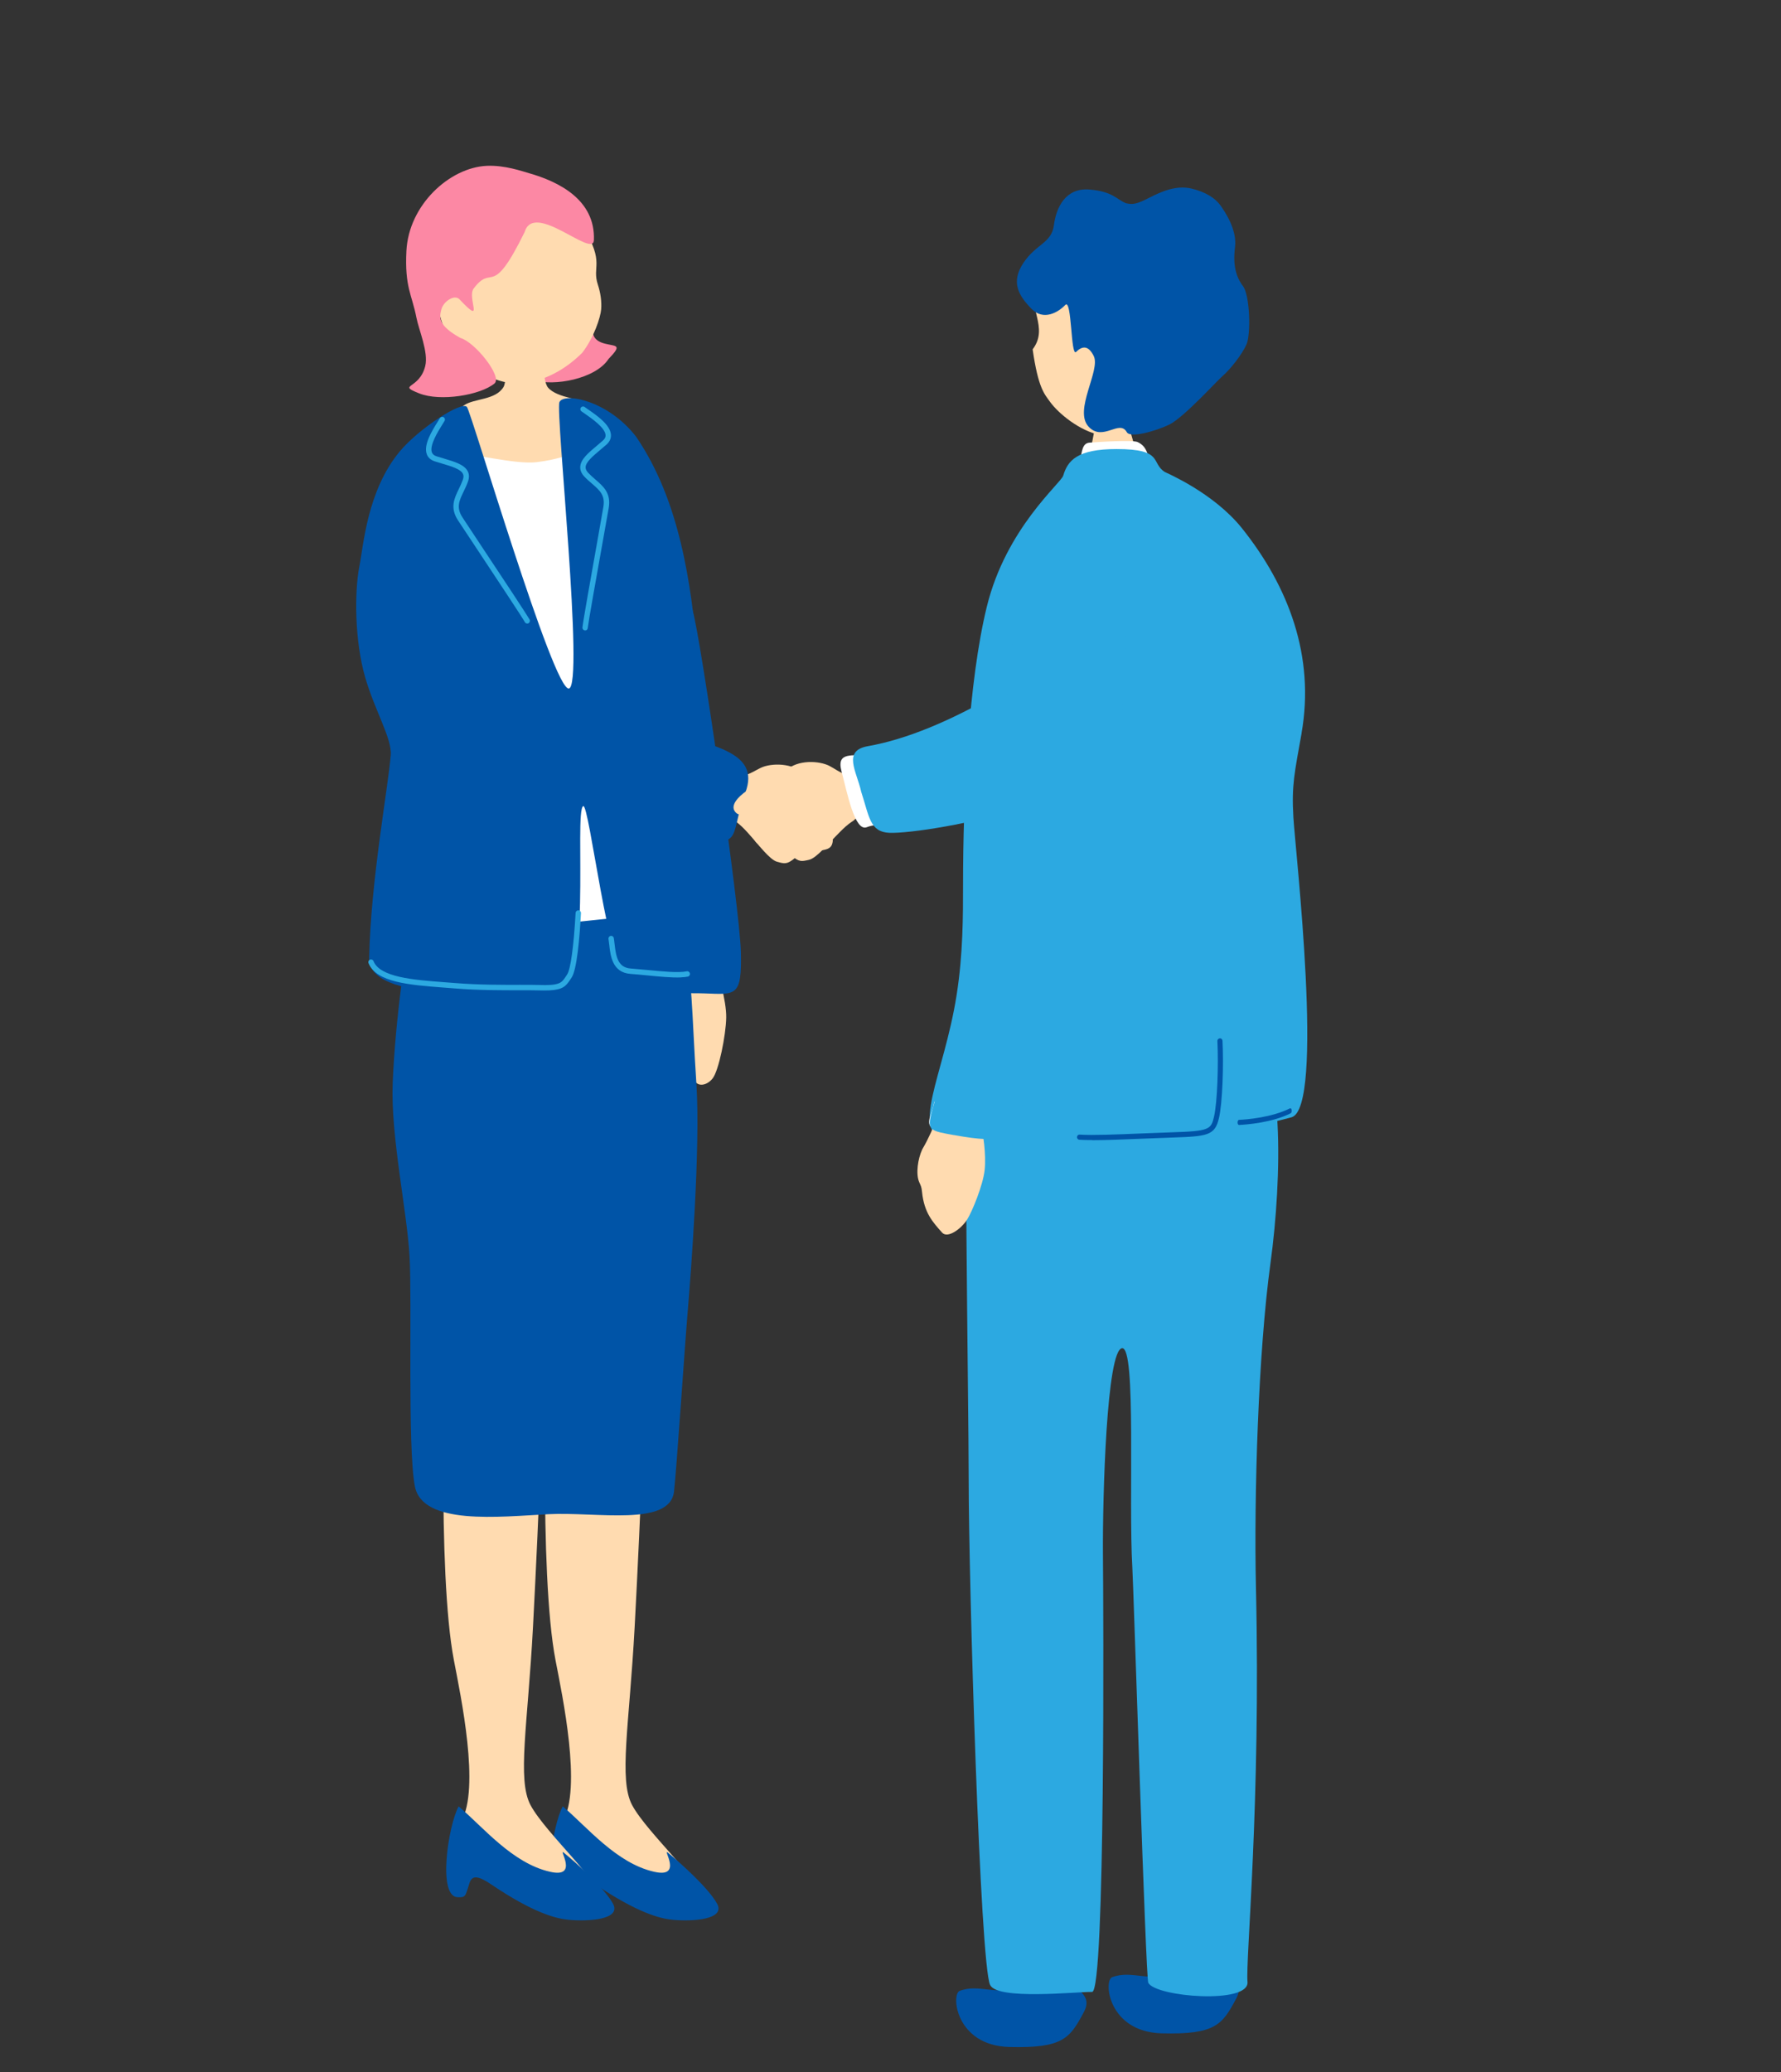 <svg width="215" height="250" viewBox="0 0 215 250" fill="none" xmlns="http://www.w3.org/2000/svg">
<rect x="0" y="0" width="215" height="250" fill="#333333" stroke="none"/>
<mask id="mask0_207_15742" style="mask-type:alpha" maskUnits="userSpaceOnUse" x="0" y="0" width="215" height="250">
<rect width="215" height="250" fill="#D9D9D9"/>
</mask>
<g mask="url(#mask0_207_15742)">
<path d="M81.409 116.812C81.597 116.305 81.667 116.297 81.394 115.633C82.884 115.337 84.484 116.531 86.404 116.508C86.615 117.203 87.707 120.685 87.668 122.793C87.629 124.901 86.771 129.203 86.014 130.139C85.257 131.076 83.883 131.311 83.595 129.726C83.306 128.141 82.049 124.612 82.088 123.878C82.127 123.144 82.861 121.333 81.995 122.371C81.129 123.409 80.855 123.956 79.911 123.933C78.967 123.917 79.794 122.434 80.215 121.059C81.097 119.357 81.027 117.874 81.409 116.828V116.812Z" fill="#FFDBB0"/>
<path d="M77.859 114.666C78.145 110.264 78.065 93.981 76.406 86.981C74.746 79.974 72.65 68.289 77.859 67.481C83.068 66.673 82.29 69.113 83.64 73.759C84.609 77.102 89.31 109.51 89.437 114.886C89.564 120.261 88.857 120.002 85.069 119.861C81.281 119.72 77.47 120.614 77.859 114.666Z" fill="#0054A7"/>
<path d="M73.443 43.343C71.836 45.748 66.841 46.622 64.476 45.873C59.443 44.28 67.731 39.471 68.16 37.301C68.472 35.708 69.767 36.122 71.484 38.199C72.015 38.839 70.587 40.845 73.022 41.462C74.395 41.813 75.168 41.54 73.443 43.335V43.343Z" fill="#FC88A4"/>
<path d="M55.5 42.782C58.075 45.647 61.353 46.654 63.819 46.155C66.293 45.655 68.439 44.398 70.281 42.571C71.678 40.775 72.497 38.308 72.575 37.301C72.645 36.38 72.497 35.326 72.177 34.358C71.428 32.101 73.043 31.812 70.452 27.479C69.664 26.16 65.27 20.281 58.535 21.265C52.612 22.131 50.107 36.786 55.5 42.782Z" fill="#FFDBB0"/>
<path d="M63.328 28.026C64.428 24.162 71.6 31.243 71.694 28.979C71.889 24.084 67.401 21.905 63.866 20.898C63.039 20.664 60.94 19.914 58.77 20.008C54.267 20.211 49.343 24.732 49.062 30.267C48.843 34.67 49.717 35.49 50.271 38.332C50.552 39.792 51.746 42.501 51.333 44.172C50.63 47.022 47.868 46.366 50.591 47.459C53.167 48.497 58.036 47.662 59.699 46.264C60.666 45.452 57.358 41.283 55.578 40.776C52.839 39.253 53.042 38.309 53.276 37.348C53.51 36.388 54.86 35.459 55.484 36.13C58.591 39.441 56.327 35.927 57.186 34.803C59.511 31.727 59.285 36.24 63.32 28.026H63.328Z" fill="#FC88A4"/>
<path d="M65.581 41.705C65.292 41.705 61.523 41.994 61.164 41.963C61.023 42.572 61.211 45.952 60.797 46.671C59.845 48.302 57.238 48.053 56.029 48.896C54.733 49.801 53.313 51.628 53.469 53.135C53.5 55.227 53.711 62.933 53.797 63.644C54.39 68.352 63.06 68.305 64.996 68.227C72.277 67.938 77.35 65.713 77.498 58.803C77.108 55.914 74.962 51.738 71.426 48.872C70.505 48.131 67.267 48.084 66.151 46.757C65.44 45.913 65.573 42.119 65.573 41.713L65.581 41.705Z" fill="#FFDBB0"/>
<path d="M67.941 219.783C70.258 215.781 67.901 204.661 67.064 200.332C65.045 189.821 65.922 162.79 66.356 161.173C66.356 161.173 78.182 160.587 78.086 162.954C78.037 164.252 77.37 182.28 76.614 196.323C75.978 208.107 74.667 214.719 76.308 217.798C78.142 221.236 85.479 227.707 83.999 228.488C80.105 229.371 66.413 224.628 67.941 219.783Z" fill="#FFDBB0"/>
<path d="M67.932 217.949C70.897 220.455 74.401 224.812 78.967 225.843C82.533 226.662 79.888 222.923 80.629 223.539C82.252 224.874 85.538 227.826 86.56 229.684C87.621 231.604 83.657 231.87 81.191 231.636C79.7 231.495 76.977 230.816 71.896 227.388C70.304 226.311 69.563 226.233 69.251 227.185C68.728 228.762 68.845 228.965 67.783 228.911C65.372 228.778 66.683 220.245 67.932 217.957V217.949Z" fill="#0054A7"/>
<path d="M55.672 219.783C57.986 215.781 55.624 204.661 54.796 200.332C52.771 189.821 53.647 162.79 54.081 161.173C54.081 161.173 65.892 160.587 65.796 162.954C65.748 164.252 65.089 182.28 64.341 196.323C63.715 208.107 62.405 214.719 64.044 217.798C65.876 221.236 73.204 227.707 71.725 228.488C67.837 229.371 54.153 224.628 55.688 219.783H55.672Z" fill="#FFDBB0"/>
<path d="M55.365 217.949C58.331 220.455 61.835 224.812 66.4 225.843C69.967 226.662 67.321 222.923 68.063 223.539C69.686 224.874 72.971 227.826 73.994 229.684C75.055 231.604 71.091 231.87 68.624 231.636C67.134 231.495 64.402 230.816 59.33 227.388C57.738 226.311 56.996 226.233 56.684 227.185C56.161 228.762 56.278 228.965 55.217 228.911C52.805 228.778 54.117 220.245 55.365 217.957V217.949Z" fill="#0054A7"/>
<path d="M54.533 54.608C56.766 54.631 62.198 56.079 64.795 55.762C67.392 55.446 68.445 54.9 71.026 54.268C73.608 53.635 74.59 56.577 74.843 60.381C75.088 64.192 74.756 75.793 75.215 80.103C75.674 84.413 86.427 111.143 80.829 111.475C75.231 111.807 53.734 116.686 53.409 111.159C53.077 105.631 51.343 55.833 54.533 54.6V54.608Z" fill="white"/>
<path d="M63.74 111.473C67.627 111.418 67.54 111.473 73.019 110.881C78.498 110.282 81.407 111.678 82.495 114.439C83.583 117.199 83.496 122.05 84.072 130.829C84.569 138.433 83.41 153.601 83.023 158.192C82.637 162.783 81.691 177.091 81.368 179.954C80.887 184.23 72.089 182.4 66.184 182.699C60.279 182.999 50.976 184.088 50.078 179.316C49.179 174.543 49.754 157.048 49.439 151.566C49.132 146.092 47.153 137.061 47.405 130.695C47.712 123.099 49.053 113.508 49.825 111.22C50.598 108.933 59.861 111.52 63.748 111.465L63.74 111.473Z" fill="#0054A7"/>
<path d="M85.597 109.182C84.257 105.121 85.817 97.251 85.535 95.601C85.19 93.598 84.602 83.638 84.218 79.247C83.442 70.254 82.023 60.364 76.795 52.698C73.346 48.229 68.032 47.333 67.531 48.527C67.045 49.698 70.556 82.853 68.667 83.073C66.778 83.3 56.949 49.894 56.369 49.109C55.789 48.315 50.553 51.701 48.241 54.489C44.291 59.257 43.883 65.894 43.374 68.376C42.786 71.456 42.801 77.268 44.079 81.706C45.255 85.783 47.34 89.113 47.167 91.132C46.838 95.145 44.769 106.236 44.565 115.513C44.44 121.184 60.053 119.48 66.896 119.912C71.708 120.21 69.247 97.989 70.399 97.266C71.12 96.819 73.527 117.846 75.698 117.854C83.41 117.885 89.516 121.058 85.605 109.19L85.597 109.182Z" fill="#0054A7"/>
<path d="M66.294 119.497C65.904 119.513 65.444 119.513 64.897 119.497C64.429 119.481 63.696 119.481 62.79 119.481C60.753 119.481 57.679 119.497 54.83 119.255C54.393 119.216 53.948 119.185 53.503 119.153C49.523 118.849 45.41 118.545 44.489 116.21C44.419 116.046 44.505 115.851 44.669 115.789C44.833 115.718 45.028 115.804 45.09 115.968C45.863 117.92 49.945 118.232 53.55 118.505C54.003 118.537 54.448 118.576 54.885 118.607C57.702 118.841 60.761 118.833 62.79 118.826C63.711 118.826 64.453 118.826 64.929 118.841C67.566 118.95 67.801 118.584 68.284 117.85C68.339 117.764 68.401 117.67 68.464 117.576C68.877 116.975 69.26 114.196 69.486 110.145C69.494 109.965 69.65 109.824 69.83 109.84C70.009 109.848 70.15 110.004 70.134 110.184C69.97 113.22 69.635 117.03 69.002 117.951L68.831 118.209C68.323 118.974 67.949 119.419 66.31 119.497H66.294Z" fill="#2CA9E1"/>
<path d="M82.238 117.929C81.106 117.984 79.553 117.828 78.031 117.679C77.36 117.617 76.697 117.547 76.104 117.507C73.919 117.344 73.692 115.322 73.544 113.979C73.513 113.729 73.489 113.503 73.458 113.3C73.427 113.12 73.544 112.956 73.724 112.925C73.903 112.894 74.067 113.011 74.098 113.19C74.137 113.401 74.16 113.643 74.192 113.909C74.371 115.509 74.629 116.75 76.151 116.86C76.751 116.906 77.423 116.969 78.094 117.031C79.959 117.211 81.894 117.406 82.901 117.195C83.073 117.156 83.252 117.273 83.284 117.453C83.323 117.632 83.206 117.804 83.026 117.835C82.8 117.882 82.534 117.913 82.238 117.921V117.929Z" fill="#2CA9E1"/>
<path d="M63.663 75.237C63.546 75.237 63.429 75.183 63.366 75.073C62.984 74.394 59.901 69.756 57.662 66.368C56.514 64.642 55.57 63.214 55.273 62.761C54.306 61.254 54.829 60.161 55.383 59.006C55.554 58.654 55.726 58.295 55.867 57.905C55.976 57.6 55.984 57.358 55.874 57.155C55.593 56.601 54.532 56.281 53.401 55.945C53.096 55.859 52.792 55.766 52.487 55.664C51.996 55.508 51.668 55.211 51.52 54.797C51.106 53.665 52.152 51.979 52.846 50.87C52.948 50.714 53.034 50.574 53.104 50.456C53.198 50.3 53.393 50.254 53.549 50.339C53.705 50.433 53.76 50.628 53.666 50.784C53.596 50.909 53.502 51.05 53.401 51.214C52.854 52.096 51.832 53.736 52.136 54.579C52.214 54.805 52.402 54.954 52.698 55.055C52.995 55.149 53.299 55.242 53.596 55.328C54.914 55.719 56.054 56.062 56.468 56.866C56.655 57.233 56.655 57.655 56.483 58.131C56.335 58.553 56.148 58.928 55.976 59.294C55.437 60.411 55.047 61.215 55.82 62.417C56.116 62.87 57.053 64.291 58.2 66.017C60.456 69.413 63.538 74.058 63.928 74.753C64.014 74.909 63.959 75.105 63.803 75.198C63.757 75.222 63.702 75.237 63.655 75.237H63.663Z" fill="#2CA9E1"/>
<path d="M70.748 76.057C70.857 76.01 70.935 75.917 70.95 75.792C71.036 75.019 72.012 69.538 72.73 65.533C73.097 63.487 73.393 61.809 73.487 61.27C73.776 59.505 72.862 58.709 71.887 57.866C71.59 57.616 71.294 57.351 71.005 57.046C70.787 56.812 70.685 56.593 70.693 56.359C70.732 55.734 71.583 55.024 72.48 54.267C72.722 54.064 72.964 53.861 73.206 53.65C73.596 53.306 73.776 52.908 73.752 52.463C73.682 51.253 72.051 50.129 70.974 49.387C70.818 49.285 70.685 49.184 70.576 49.106C70.428 48.997 70.225 49.036 70.123 49.176C70.014 49.325 70.045 49.528 70.193 49.629C70.311 49.715 70.451 49.809 70.607 49.918C71.458 50.511 73.05 51.612 73.104 52.502C73.12 52.736 73.011 52.955 72.777 53.158C72.543 53.369 72.301 53.564 72.066 53.767C71.013 54.649 70.1 55.414 70.045 56.32C70.022 56.726 70.186 57.124 70.529 57.491C70.833 57.819 71.153 58.084 71.458 58.35C72.394 59.162 73.073 59.747 72.839 61.153C72.753 61.684 72.449 63.362 72.09 65.408C71.372 69.421 70.396 74.909 70.311 75.706C70.295 75.885 70.42 76.041 70.599 76.065C70.654 76.065 70.709 76.065 70.755 76.041L70.748 76.057Z" fill="#2CA9E1"/>
<path d="M100.523 101.392C100.601 100.205 100.265 99.573 101.1 99.167C101.935 98.761 102.372 99.245 102.903 98.675C103.605 97.918 102.583 96.801 101.748 96.161C100.913 95.521 98.915 95.216 98.088 94.701C97.268 94.186 97.549 94.061 97.253 93.655C96.152 92.14 93.546 92 92.086 92.539C91.47 92.765 90.315 93.577 89.55 93.616C88.45 93.936 87.825 95.021 87.685 96.879C87.653 97.754 88.301 98.816 88.933 99.206C89.37 99.534 89.792 99.948 90.252 100.455C91.563 101.9 92.906 103.727 93.803 103.976C94.693 104.218 94.982 104.336 95.973 103.524C96.956 102.712 97.019 103.016 98.361 102.751C99.703 102.485 100.46 102.563 100.538 101.384L100.523 101.392Z" fill="#FFDBB0"/>
<path d="M60.495 78.904C64.187 81.414 72.115 85.715 79.05 87.846C85.984 89.976 91.853 90.638 89.975 95.641C88.098 100.645 89.715 102.323 84.367 101.153C79.018 99.983 61.395 93.866 56.653 91.219C51.912 88.572 47.644 87.596 49.64 84.327C51.636 81.067 55.509 75.515 60.503 78.904H60.495Z" fill="#0054A7"/>
<path d="M91.023 100.815C91 99.621 91.366 98.996 90.547 98.551C89.728 98.106 89.267 98.567 88.76 97.966C88.089 97.169 89.173 96.1 90.04 95.491C90.906 94.882 92.935 94.679 93.793 94.202C94.652 93.726 94.363 93.586 94.683 93.195C95.869 91.727 98.492 91.712 99.935 92.321C100.544 92.579 101.668 93.453 102.433 93.531C103.525 93.906 104.103 95.022 104.15 96.904C104.15 97.786 103.439 98.817 102.784 99.183C102.331 99.488 101.886 99.886 101.403 100.378C100.013 101.76 98.578 103.54 97.664 103.743C96.759 103.946 96.463 104.048 95.51 103.181C94.558 102.322 94.488 102.619 93.146 102.291C91.811 101.955 91.046 102.002 91.023 100.807V100.815Z" fill="#FFDBB0"/>
<path d="M147.86 237.397C147.86 237.397 147.845 237.35 147.845 237.327C147.837 237.085 148.102 234.516 148.516 230.612C146.541 230.651 144.559 230.714 142.569 230.792C142.53 233.766 142.46 235.773 142.351 236.265C142.187 236.991 141.672 237.53 140.961 237.982C138.971 239.247 136.591 237.655 134.25 238.568C133.196 238.982 133.774 245.173 140.259 245.337C146.752 245.501 147.564 244.283 149.249 241.113C150.397 238.951 148.024 238.474 147.868 237.397H147.86Z" fill="#0054A7"/>
<path d="M104.699 90.986C103.06 91.345 100.922 90.556 101.585 93.062C102.256 95.56 103.169 100.4 104.644 99.807C106.119 99.206 108.203 99.877 108.055 98.3C107.906 96.716 106.182 90.665 104.699 90.993V90.986Z" fill="white"/>
<path d="M103.957 95.506C103.419 93.078 101.67 90.579 104.761 90.033C109.459 89.205 114.758 86.972 120.385 83.709C126.964 79.891 128.369 84.24 129.196 86.129C129.851 87.644 134.76 93.851 124.139 97.27C117.435 99.425 109.756 100.573 107.375 100.487C104.995 100.393 104.94 98.512 103.957 95.514V95.506Z" fill="#2CA9E1"/>
<path d="M136.257 51.199C135.992 51.207 132.504 51.605 132.176 51.59C132.067 52.16 131.723 54.236 131.419 54.939C131.114 55.642 128.867 59.686 128.547 60.037C132.55 63.191 137.92 62.528 140.394 59.413C139.683 59.1 137.397 55.47 137.038 54.119C136.78 53.128 136.281 51.566 136.265 51.191L136.257 51.199Z" fill="#FFDBB0"/>
<path d="M143.702 42.822C145.107 36.474 144.249 28.464 136.491 27.238C128.726 26.012 126.229 32.734 125.175 34.663C123.888 37.029 126.689 39.488 124.66 42.15C125.331 46.843 126.088 47.553 126.775 48.505C127.766 49.872 130.349 52.027 132.87 52.495C134.884 52.87 137.685 51.465 139.223 50.246C140.667 49.107 141.603 47.935 142.352 46.764C142.813 46.632 143.343 46.616 144.077 45.804C144.413 45.437 144.974 44.149 144.889 43.524C144.779 42.744 143.944 42.666 143.71 42.83L143.702 42.822Z" fill="#FFDBB0"/>
<path d="M135.854 24.504C136.724 24.703 137.178 24.664 138.706 23.873C140.234 23.091 141.982 22.34 143.776 22.74C145.571 23.147 146.738 23.961 147.295 24.735C147.851 25.51 149.364 27.705 149.089 29.837C148.815 31.968 149.207 33.413 150.053 34.523C150.892 35.633 151.017 40.295 150.484 41.533C149.951 42.762 148.486 44.59 147.647 45.317C146.809 46.043 142.891 50.394 141.135 51.24C139.576 51.991 136.449 52.901 136.026 52.143C135.133 50.554 133.135 53.332 131.411 51.48C129.577 49.5 132.899 44.678 132.03 42.946C131.324 41.541 130.564 41.82 129.906 42.459C129.248 43.097 129.404 35.952 128.597 36.798C127.79 37.645 125.98 38.786 124.483 37.222C122.979 35.665 121.991 34.068 123.535 31.737C125.079 29.406 126.944 29.358 127.226 27.17C127.508 24.983 128.66 22.644 131.497 22.867C134.334 23.091 134.851 24.097 135.862 24.488L135.854 24.504Z" fill="#0054A7"/>
<path d="M129.458 239.044C129.458 239.044 129.442 238.998 129.442 238.974C129.435 238.732 129.7 236.163 130.113 232.26C128.139 232.299 126.157 232.361 124.167 232.439C124.128 235.414 124.057 237.42 123.948 237.912C123.784 238.638 123.269 239.177 122.559 239.63C120.569 240.895 118.189 239.302 115.847 240.216C114.794 240.629 115.371 246.821 121.857 246.985C128.342 247.148 129.161 245.931 130.847 242.761C131.994 240.598 129.622 240.122 129.466 239.044H129.458Z" fill="#0054A7"/>
<path d="M150.761 126.658C155.101 126.383 154.772 142.237 153.374 152.38C151.899 163.103 151.365 180.455 151.616 191.555C152.221 217.724 150.352 236.402 150.596 239.132C150.839 241.854 139.536 240.96 138.618 239.242C138.312 238.677 136.844 191.681 136.695 189.139C136.216 181.02 137.197 162.546 135.463 162.672C133.602 162.813 133.092 180.455 133.147 187.617C133.202 193.752 133.453 240.356 131.836 240.34C129.835 240.324 120.439 241.344 119.529 239.508C118.312 237.053 116.939 190.669 116.939 178.682C116.939 168.665 116.224 127.262 116.939 126.383C117.653 125.497 150.745 126.658 150.745 126.658H150.761Z" fill="#2CA9E1"/>
<path d="M131.52 53.409C132.589 53.323 136.772 53.058 137.334 53.339C137.896 53.62 138.458 53.971 138.801 55.79C139.152 57.609 140.268 58.031 135.367 57.749C130.466 57.468 130.185 56.766 130.396 55.579C130.607 54.385 130.677 53.479 131.52 53.409Z" fill="white"/>
<path d="M157.122 88.456C158.752 79.18 155.548 70.758 149.919 63.725C146.477 59.428 140.737 57.028 140.618 56.95C138.884 55.86 140.538 54.174 134.774 54.182C130.036 54.182 128.883 55.577 128.351 57.389C128.088 58.298 121.442 63.74 119.128 73.197C116.902 82.285 116.258 96.353 116.258 106.727C116.258 110.451 116.258 115.133 115.487 120.026C113.929 129.969 109.636 136.657 114.47 137.802C119.908 139.088 133.916 137.575 136.054 137.59C137.271 137.59 139.862 137.457 141.905 137.308C148.13 136.861 152.821 135.614 155.89 134.815C159.944 133.772 156.367 102.587 156.136 98.627C155.906 94.675 156.279 93.255 157.13 88.448L157.122 88.456Z" fill="#2CA9E1"/>
<path d="M131.838 137.557C131.253 137.557 130.73 137.549 130.301 137.518C130.129 137.51 130.004 137.361 130.012 137.19C130.02 137.018 130.168 136.885 130.34 136.901C131.924 137.002 134.78 136.885 137.801 136.76C139.018 136.713 140.282 136.659 141.515 136.62C145.979 136.479 146.198 136.276 146.549 134.762C146.963 132.989 147.103 128.461 146.963 125.604C146.955 125.432 147.088 125.291 147.259 125.283C147.431 125.268 147.571 125.408 147.579 125.58C147.728 128.477 147.579 133.091 147.15 134.91C146.666 137.01 145.753 137.112 141.539 137.252C140.306 137.291 139.049 137.346 137.832 137.393C135.608 137.486 133.469 137.572 131.846 137.572L131.838 137.557Z" fill="#0054A7"/>
<path d="M149.57 135.736C149.476 135.736 149.398 135.604 149.398 135.44C149.398 135.268 149.469 135.128 149.562 135.12C150.444 135.081 153.511 134.847 155.72 133.731C155.813 133.684 155.907 133.778 155.931 133.942C155.954 134.105 155.899 134.277 155.813 134.324C153.566 135.463 150.468 135.69 149.578 135.736H149.57Z" fill="#0054A7"/>
<path d="M113.001 135.34C113.235 134.919 113.43 134.372 114.273 134.411C117.09 134.528 117.629 134.239 118.386 135.879C118.667 136.48 119.073 139.361 118.862 141.204C118.651 143.046 117.348 146.208 116.747 147.153C116.029 148.277 114.398 149.472 113.727 148.722C112.619 147.473 111.565 146.356 111.307 143.819C111.245 143.171 111.159 143.093 110.956 142.609C110.543 141.649 110.792 139.822 111.339 138.666C112.205 137.198 112.525 136.215 113.001 135.34Z" fill="#FFDBB0"/>
<path d="M112.743 133.122C112.517 134.589 111.221 136.057 113.43 136.401C115.631 136.744 119.783 137.72 119.767 136.299C119.751 134.878 120.938 133.418 119.626 132.973C118.315 132.529 112.954 131.787 112.743 133.114V133.122Z" fill="white"/>
<path d="M115.195 136.965C112.298 136.438 111.833 136.438 112.515 134.061C113.646 130.15 118.331 111.144 119.647 106.107C121.476 99.151 120.923 76.289 123.787 71.165C126.121 66.995 132.05 65.208 135.035 71.103C137.562 76.084 133.863 98.6 132.876 106.037C131.938 113.08 123.634 132.668 122.8 134.919C121.966 137.177 121.372 138.09 115.187 136.957L115.195 136.965Z" fill="#2CA9E1"/>
</g>
</svg>
